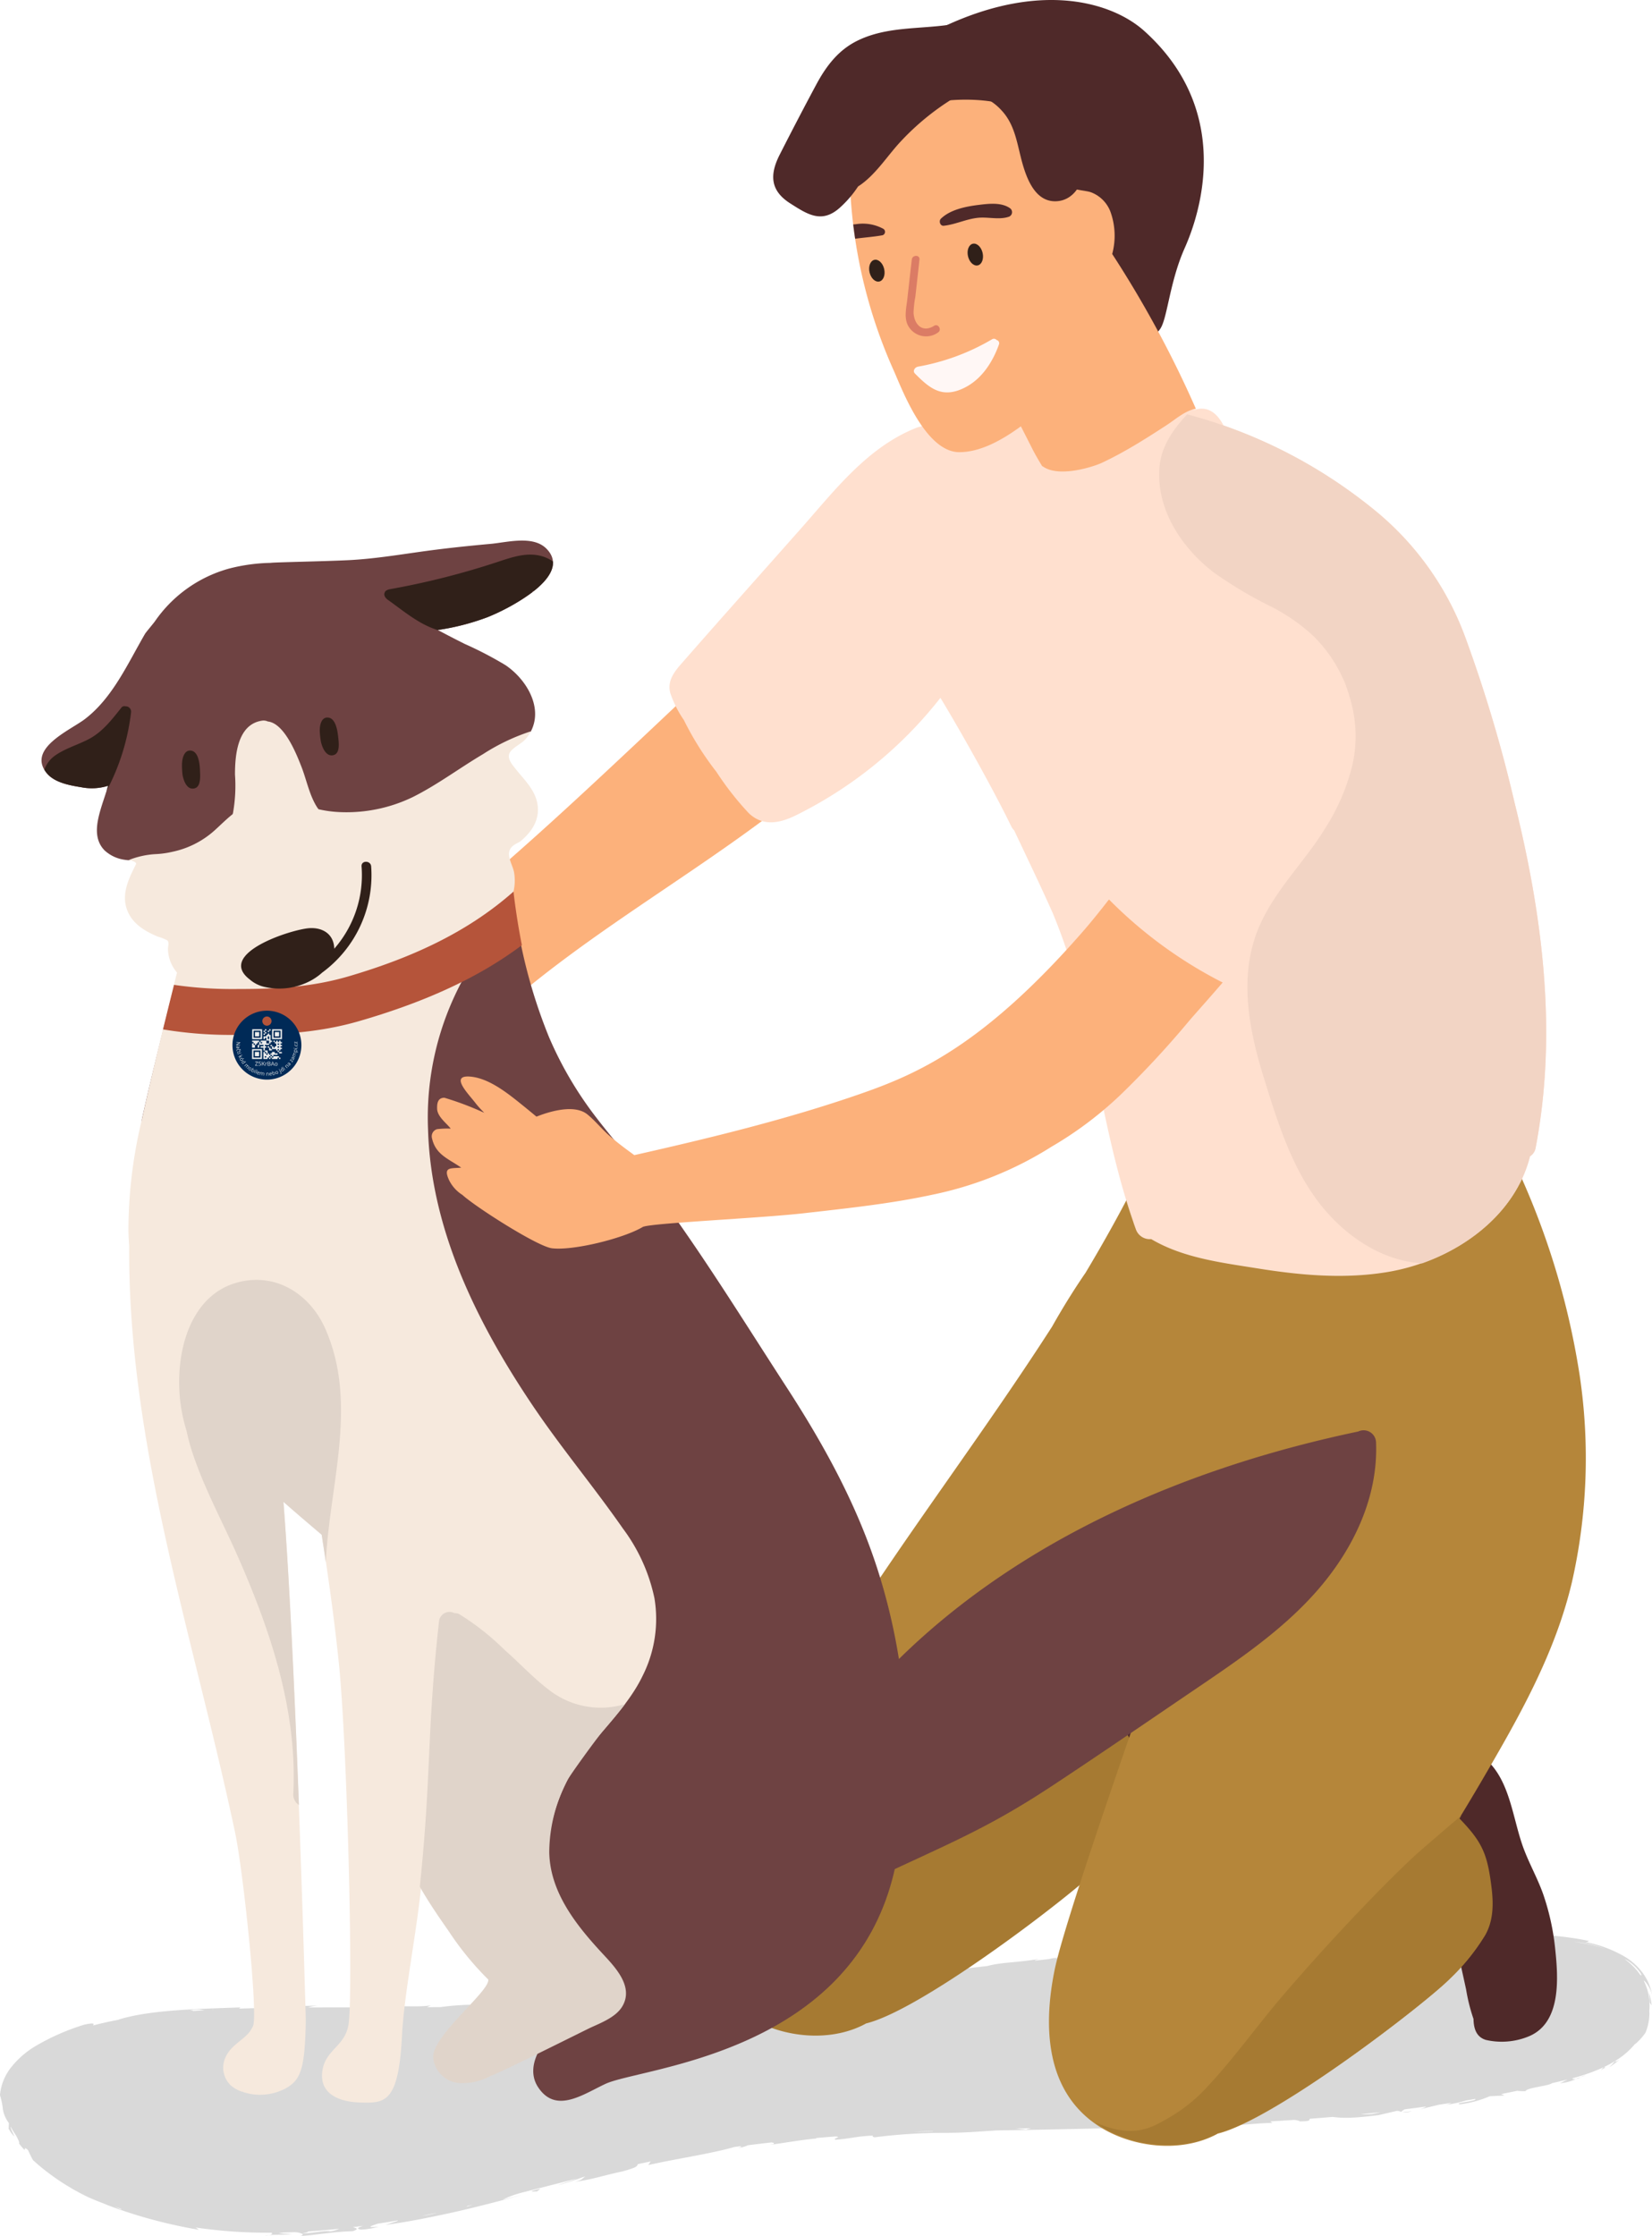 <svg xmlns="http://www.w3.org/2000/svg" width="279.723" height="378.52" viewBox="0 0 279.723 378.52"><g transform="translate(-1274.769 -911.431)"><g transform="translate(1253.712 901)"><g transform="translate(21.057 337.23)"><path d="M1104.021,476.541a8.929,8.929,0,0,0-.765-2.08.411.411,0,0,1,.191.11,5.257,5.257,0,0,1,1.222,2.256,8.744,8.744,0,0,0-1.643-3.765,10.645,10.645,0,0,0-2.8-2.551,20.76,20.76,0,0,0-6.86-2.572c.539.025.427-.127.681-.172-5.745-1.278-12.746-1.184-14.957-1.6-1.879-.183-2.243.322-4.642.345l-1.064-.4c-1.3.17-5.234-.307-3.848.313a11.274,11.274,0,0,1,2.228-.115l-.184.2,2.546.018-.718.192c-3.9-.131-7.81-.171-11.715-.147,2.221-.2,5.138.048,3.729-.533-5.159.085-11.3.168-17.629.453s-12.858.788-18.773,1.592l1.883-.429c-5.856,1.008-8.3.213-12.746,1.51-.162.016-.326.031-.488.049l.473-.481c-2.841.121-5.321,1.345-8.324,1.073l.293.187-.4.044c-.505.028-.838,0-1.47.064l.3.063q-2.661.287-5.32.582a9.9,9.9,0,0,1,1.569-.246,8.828,8.828,0,0,0-2.208.316l-2.422.272c-.074-.082.582-.221.7-.289-4,.66-6.208.519-8.778,1.2q-1.377.156-2.753.313c-.76.087-1.519.176-2.279.262,1.59-.33,3.7-.838,1.57-.879l-.621.249c-2.963.645-2.218-.08-4.573.063-2.813.422-4.35,1.365-6.874,1.475-1.093.151-.945-.072-.64-.261-2.52.235-3.437.928-5.153,1.2-.867-1.435-7.671,1.31-11.5.775-2.338.394-5.5.627-8.46,1.272,1.55-.562-2.825.3-2.219-.207-.746.979-8.665.6-9.068,1.776-4.1.159-.156.093-4.88.375,0-.125.78-.217,1.089-.276-1.885-.015-2.8.805-4.4.477l-.724.07a3.879,3.879,0,0,0-.63-.162,1.745,1.745,0,0,0-.382-.029c-.161.013-.156.066-.143.129.019.08.036.147-.129.211a6.275,6.275,0,0,0-.781-.049l-2.856.016c-.722-.112-.861-.276-2.156-.543-.351.535-2.694.293-4.619.578l.059,0-1.8.01a10.677,10.677,0,0,0,1.926-.345c-3.637-.01-8.065.109-12.033.379-2.206-.067,1.123-.284-.608-.33a44.276,44.276,0,0,0-6.922.4l-2.014.012c-.084,0-.168-.008-.254-.014l.649-.307c-1.913.411-6.948-.039-10.6.176a2.581,2.581,0,0,1,.477.185h-.334a8.509,8.509,0,0,0-2.593,0q-3.9-.005-7.791.006a11.2,11.2,0,0,1,2.2-.385c-2.388.249-6.335.014-8.41.407l.811-.392a10.8,10.8,0,0,0-3.375.486c-.958.024-1.915.049-2.874.082l.24-.207c-6.937.265-15.21.381-20.611,2.058a.1.1,0,0,0-.03.037c-1.356.254-2.7.546-4.031.888l-.276.072c.115-.224.4-.535-1.455-.144a38.351,38.351,0,0,0-8.481,3.751,15.061,15.061,0,0,0-3.948,3.492,8.867,8.867,0,0,0-1.883,4.685,12.07,12.07,0,0,1,.49,2.382,5.306,5.306,0,0,0,.96,2.275c.027.055.051.11.079.166-.07.232-.006.64-.079.841a6.3,6.3,0,0,0,.915,1.291c.1.071,0-.119-.124-.407-.233-.476-.536-1.2-.426-1.181a16.855,16.855,0,0,0,.885,1.437c.445.81.687,1.379.509,1.387.9,1.131,1.006,1.145,1,1.024s-.075-.35.375-.058c.06.067.122.133.183.2.25.557.526,1.107.818,1.653a38.033,38.033,0,0,0,5.763,4.315,37.457,37.457,0,0,0,3.388,1.861c1.188.568,2.433,1,3.661,1.517a82.441,82.441,0,0,0,15.281,4.1l-.542-.381a83.822,83.822,0,0,0,12.864.88c.117.141.141.286-.4.4.623-.067,1.266-.046,1.915-.06a19.445,19.445,0,0,0,1.947-.119l-2.288-.1a8.449,8.449,0,0,1,.878-.154c.6-.015,1.193-.034,1.79-.059a3.859,3.859,0,0,1,1.234.232c.892-.159,1.166-.272,1.079-.356q2.647-.169,5.292-.452a5.359,5.359,0,0,1-1.505.448c-.767-.234-2.927.308-4.855.365.242.125.253.275-.184.415,1.738-.124,2.968-.321,4.257-.447,1.286-.16,2.628-.3,4.6-.375,1.175-.4.479-.526,0-.677q.9-.111,1.789-.234c-.949.272-1.279.5-.4.655a13.613,13.613,0,0,0,2.962-.5c-2.58.231-.92-.225-.163-.505q1.71-.264,3.411-.562c.014.02,0,.05-.056.1l-2.013.659c3.335-.432,7.243-1.192,11.248-2.079s8.092-1.968,11.814-2.978l-3.239.8a15.724,15.724,0,0,1,3-1.131l-.029,0c3.2-.813,6.394-1.637,9.594-2.441-1.082.432-2.859.939-3.14,1.088a42.1,42.1,0,0,0,4.159-1.344c.139-.035.278-.071.418-.1-.609.365-.422.585-1.739.857,2.232-.166,5.316-1.174,7.981-1.711,2.9-.781,2.456-.978,2.658-1.241.721-.158,1.442-.308,2.163-.459l-.409.616c4.4-1.012,10.64-1.92,14.577-3.06.309-.042.62-.08.931-.122.3.037.472.1-.377.3a5.672,5.672,0,0,0,1.761-.476q1.976-.252,3.956-.474c.374.038.6.111.3.29l-.606.127c2.647-.362,6.142-.964,7.9-1.074.007-.03-.017-.058-.058-.087q1.642-.141,3.287-.268c1.266.065-.517.343.019.549,2.536-.165,3.642-.6,6.368-.693-.132.089-.079.211.28.286a93.717,93.717,0,0,1,12-.755c3.082,0,5.363-.2,8.741-.415,11.138-.136,22.734-.523,34.707-.662l1.054-.386q1.508-.054,3.018-.115c.131.024.189.068.117.149a19.942,19.942,0,0,0-2.057.073c2.576.392,6.783-.318,9.854-.323a.764.764,0,0,1-.426-.263q1.929-.109,3.859-.24a2.458,2.458,0,0,1,1.167.241c2.04-.029,1.409-.256,1.687-.447q1.917-.144,3.832-.308l-.024,0c1.933.245,3.563.221,7.773-.3l3.126-.724a2.346,2.346,0,0,1,.787.184c-.111-.087.345-.3.5-.44q1.855-.231,3.706-.487a4.316,4.316,0,0,1-1.265.516c1.119-.255,2.228-.535,3.342-.805.724-.105,1.447-.221,2.17-.334a3.136,3.136,0,0,1-1.2.387,22.962,22.962,0,0,0,3.687-.784c.506-.085,1.012-.175,1.518-.263.532.4-3.88.672-2.561.918a18.438,18.438,0,0,0,5-1.353l.1-.02,2.449-.12-.577-.243q1.356-.268,2.707-.553a9.012,9.012,0,0,0,1.406.058c.27-.619,3.963-.862,4.514-1.359.862-.192,1.729-.392,2.592-.609-.495.257-.906.475-1.264.627a7.6,7.6,0,0,0,2.686-.707l-.117,0c-.381.036-.505-.029-.427-.144a31.506,31.506,0,0,0,5.281-1.869c-.16.175-.328.336-.5.507.265-.151.529-.3.783-.466l-.255-.057a19.436,19.436,0,0,0,1.92-1.047c-.323.37-.658.732-1.015,1.086a18.745,18.745,0,0,0,1.738-1.307c-.844.534-.776.371-.6.14.146-.093.293-.182.437-.278a13.279,13.279,0,0,0,2.714-2.434c.09-.065.2-.147.34-.266a10.043,10.043,0,0,0,1.5-1.715,9.024,9.024,0,0,0,.656-2.984,5.988,5.988,0,0,0-.018-.71A9.466,9.466,0,0,0,1104.021,476.541Zm-43.47-9.965c-.315,0-.63,0-.946.006-1.18.015-2.357.041-3.535.068.365-.05.729-.1,1.094-.153C1057.622,466.633,1059.9,466.5,1060.55,466.576Zm-5.12-.228a6.6,6.6,0,0,1-1.291.352q-.984.028-1.97.061A10.961,10.961,0,0,1,1055.43,466.348Zm-69.3,6.219-.081.122-.6.068C985.693,472.694,985.923,472.63,986.132,472.566Zm-28.27,2.97c2.98-.394,4.562-.19,7.534-.708l-.095.241q-2.661.306-5.321.609c-1.066.093-2.21.205-3.354.356C957.4,475.818,956.757,475.687,957.862,475.536Zm-13.689,1.991-2.694.315.538-.166C942.684,477.613,943.526,477.551,944.173,477.527Zm-83.121,1.867c-.11.006-.219.014-.328.021.11-.015.225-.031.351-.052C861.07,479.374,861.057,479.383,861.051,479.394Zm-1.5.093c-.643.039-1.287.073-1.932.119.041-.056-.09-.1-.5-.128A6.666,6.666,0,0,1,859.554,479.486Zm-14.088,33.72c-.413-.178-.774-.349-1.115-.514.371.143.745.272,1.119.408A.233.233,0,0,1,845.467,513.206Zm53.464.552a13.7,13.7,0,0,1-2.5.515Q897.683,514.022,898.931,513.758Zm4.952-1a1.225,1.225,0,0,0,.246-.158l.229-.053c.212-.05.423-.1.635-.153C904.546,512.551,904.151,512.693,903.883,512.756Zm75.748-12.71q1.6-.069,3.2-.134l.122.046C981.8,500.035,980.718,500.045,979.631,500.046Zm19.068-.359c-.59-.064-1.2-.125-1.824-.184l2.707-.058A7.028,7.028,0,0,0,998.7,499.687Zm58.572-2.645a14.8,14.8,0,0,1-1.953.038q1.7-.17,3.406-.36C1058.212,496.851,1057.718,496.971,1057.271,497.042Zm43.191-26.01a7.579,7.579,0,0,1,2.314,2.212c.195.424.1.4-.106.217a10.648,10.648,0,0,0-2.641-2.641A2.864,2.864,0,0,1,1100.462,471.032Zm-5.57-2.563a13.124,13.124,0,0,1,1.825.613,16.734,16.734,0,0,0-2.286-.674c-.992-.218-2-.387-3.019-.538A26.272,26.272,0,0,1,1094.892,468.469Zm-9.338-1.521c3.372-.025,1.119.126,1.3.419-.329-.027-.658-.054-.988-.078C1085.548,467.188,1085.316,467.037,1085.554,466.948Zm-5.549-.438-.048.482c-.806-.035-1.609-.068-2.4-.108-.633-.031-1.266-.051-1.9-.078A10.549,10.549,0,0,1,1080.005,466.51Z" transform="translate(-824.946 -465.974)" fill="#d9d9d9"/><path d="M1066.01,475.9l.027.824c.114.163.211.334.319.509a10.166,10.166,0,0,0-.44-2.155Z" transform="translate(-786.702 -464.54)" fill="#d9d9d9"/><path d="M1055.223,487.715a1.382,1.382,0,0,0,.78-.285Z" transform="translate(-788.398 -462.579)" fill="#d9d9d9"/><path d="M1055.9,487.473l.9-.315A2.622,2.622,0,0,0,1055.9,487.473Z" transform="translate(-788.292 -462.622)" fill="#d9d9d9"/><path d="M1029.839,492.533a2.887,2.887,0,0,0,1.648-.166A7.474,7.474,0,0,1,1029.839,492.533Z" transform="translate(-792.427 -461.795)" fill="#d9d9d9"/><path d="M1029.849,492.513l-.074-.021A.264.264,0,0,0,1029.849,492.513Z" transform="translate(-792.437 -461.776)" fill="#d9d9d9"/><path d="M903.61,504.162c-.081-.109.5-.316.416-.425C902.135,504.134,902.4,504.248,903.61,504.162Z" transform="translate(-812.613 -459.991)" fill="#d9d9d9"/><path d="M864.391,510.482a6.159,6.159,0,0,0-.7.1C863.983,510.553,864.214,510.518,864.391,510.482Z" transform="translate(-818.797 -458.92)" fill="#d9d9d9"/><path d="M868.991,510.263h.045s0,0-.01-.006A.128.128,0,0,1,868.991,510.263Z" transform="translate(-817.956 -458.956)" fill="#d9d9d9"/><path d="M1033.759,466.223l-1.3.339c1.424.089,3.21-.329,2.908-.565-.965.056-2.22-.113-2.391.088C1033.134,466.138,1033.116,466.263,1033.759,466.223Z" transform="translate(-792.011 -465.983)" fill="#d9d9d9"/></g><g transform="translate(28.092 10.431)"><path d="M1003.45,457.282a41,41,0,0,0-1.977-9.066c-1-2.9-2.569-5.555-3.567-8.446-2-5.783-2.312-13.078-8.561-16.127-1.331-.65-3.176.39-2.786,1.977a1.4,1.4,0,0,0-.213.375,1.809,1.809,0,0,0-.832.491,3.624,3.624,0,0,0-.353.18,3.5,3.5,0,0,0-1.368,4.623,1.694,1.694,0,0,0,.505.671c-.735,6.644.141,13.352,1.437,19.929.811,4.112,1.743,8.2,2.634,12.3a30.265,30.265,0,0,0,1.254,5.006c.034,1.584.445,3.032,2.08,3.541a11.991,11.991,0,0,0,7.361-.634C1004.536,469.761,1003.97,462.184,1003.45,457.282Z" transform="translate(-806.828 -145.934)" fill="#4f2929"/><path d="M987.688,439.926c-2.519,2.338-4.958,4.768-7.351,7.235-5.232,5.394-23.882-2.692-28.765,3.021-4.232,4.952-4.3,10.273-8.734,15.047a43.205,43.205,0,0,1-8.329,6.285c-3.117,1.8,5.686,16.52-.988,13.659,5.517,3.942,13.9,5.128,20.136,2.118.239-.116.477-.241.715-.373,9.63-2.338,35.174-22.011,39.339-26.255a35.814,35.814,0,0,0,5.852-7.272c1.4-2.505,1.371-5.376,1.02-8.149-.7-5.555-1.539-7.526-5.411-11.536l.3-.487C991.633,436.482,988.34,439.321,987.688,439.926Z" transform="translate(-814.749 -144.384)" fill="#a67a32"/><path d="M1054.946,473.268a41.066,41.066,0,0,0-1.977-9.066c-1-2.9-2.57-5.555-3.567-8.446-2-5.783-2.312-13.078-8.561-16.127-1.333-.65-3.177.39-2.785,1.977a1.4,1.4,0,0,0-.214.375,1.814,1.814,0,0,0-.832.491,3.761,3.761,0,0,0-.353.18,3.5,3.5,0,0,0-1.368,4.623,1.716,1.716,0,0,0,.505.671c-.733,6.644.141,13.352,1.438,19.929.81,4.112,1.742,8.2,2.633,12.3a30.392,30.392,0,0,0,1.255,5.006c.034,1.584.444,3.032,2.08,3.541a11.988,11.988,0,0,0,7.36-.634C1056.031,485.747,1055.466,478.17,1054.946,473.268Z" transform="translate(-798.655 -143.397)" fill="#4f2929"/><path d="M949.491,297.451a10.934,10.934,0,0,0-.611-3.979c-.18-.561-.378-1.131-.591-1.7l.38-.284c2.453-1.841.326-5.865-2.473-4.23l-.076.045a15.452,15.452,0,0,0-.929-1.328c-1.769-2.235-3.936-2.036-6.02-.868a2.606,2.606,0,0,0-1.609-2.043,1.883,1.883,0,0,0-2.752-.25c-17.874,16.86-30.977,29.354-44.977,40.7-.547.514-1.1,1.027-1.643,1.543-1.888,1.782.127,4.436,2.175,4.109-1.841,1.911.7,5.542,2.989,3.827l3.08-2.31.035.032c-.386.415-.779.823-1.161,1.242a2.37,2.37,0,0,0,1.213,4.014c-1.3,2.183,1.716,4.805,3.88,2.913,15.95-13.939,34.826-23.962,51.157-37.418C953.539,299.838,951.582,297.255,949.491,297.451Z" transform="translate(-822.063 -168.333)" fill="#fcb17b"/><path d="M1071.7,425.493a94.9,94.9,0,0,0,1.284-35.13,130.961,130.961,0,0,0-12.293-38.5,2.107,2.107,0,0,0-3.2-.839,2.891,2.891,0,0,0-2.7-.143c-1.093-2.127-4.8-1.936-4.637.923q.073,1.25.146,2.5a2.581,2.581,0,0,0-3.045.649,2.783,2.783,0,0,0-2.734.841,2.13,2.13,0,0,0-2.949,1c-.461,1-.9,2.008-1.319,3.021q-.954.16-1.927.4a2.581,2.581,0,0,0-3.21.525l-13.407.59c-1.468.065-2.949.094-4.43.14a5.422,5.422,0,0,0-.641-.045,2.578,2.578,0,0,0-3.884-.637l-1.311,1.1c-.087.013-.175.028-.262.043a34.6,34.6,0,0,0-4.926,0c.081-.236.162-.472.239-.71.684-2.124-1.8-3.733-3.6-2.768-.093.05-.182.1-.273.154.167-2.345-3.19-3.992-4.433-1.508-2.744,5.48-5.718,10.81-8.848,16.038l-.143.206q-2.951,4.333-5.524,8.913c-11.535,17.943-24.522,34.951-36,52.983a2.136,2.136,0,0,0,.25,2.767c-.081.775-.109,1.538-.113,2.232a28.2,28.2,0,0,0,1.773,9.289,11.267,11.267,0,0,0-.1,1.491,2.334,2.334,0,0,0,1.481,2.195c.367.922.742,1.839,1.108,2.75,1.616,4.023,2.92,9.678,7.013,11.967a4.856,4.856,0,0,0,1.971.654,2.352,2.352,0,0,0,3.457.083c3.623-3.673,41.036-47.64,43.509-49.874-1.264,4.957-21.667,61.234-23.934,72.432-1.863,9.208-1.6,19.91,6.783,25.9,5.518,3.942,13.9,5.128,20.137,2.118.239-.116.477-.241.715-.373,9.629-2.338,35.173-22.011,39.339-26.255a35.842,35.842,0,0,0,5.85-7.272c1.4-2.506,1.372-5.376,1.02-8.15-.7-5.554-1.538-7.525-5.411-11.535,1.3-2.128,2.618-4.329,3.963-6.628C1062.721,448.374,1068.844,437.617,1071.7,425.493Z" transform="translate(-812.565 -157.679)" fill="#b5863a"/><path d="M1056.976,415.523a2.106,2.106,0,0,0-3.013-1.776c-28.474,5.967-56.785,17.9-77.773,38.512a103.705,103.705,0,0,0-3.349-14.325c-3.536-11.376-9.183-21.682-15.639-31.635-6.829-10.528-13.473-21.295-20.849-31.451-3.651-5.026-7.854-9.592-11.618-14.524a62.551,62.551,0,0,1-7.787-13.33,88.878,88.878,0,0,1-6.092-24.4c.288-1.1-3.09-3.218-3.3-4.414-.109-.628,3.286-13.758,1.675-15.793-.543-.687.037-2.405.44-3.309.415-.932,1.977-1.879,2.657-2.667.385-.444,1.308-.73,1.553-1.2l.039-.079c2.017-4.024-.837-8.764-4.366-11.132a62.7,62.7,0,0,0-6.922-3.6c-1.514-.761-3.023-1.536-4.516-2.339a40.263,40.263,0,0,0,8.419-2.169c3.154-1.234,14.71-6.9,9.943-11.626-2.287-2.266-6.66-1.032-9.464-.78-3.923.355-7.839.768-11.739,1.316-4.075.572-8.135,1.229-12.251,1.436-4.167.207-12.987.362-13.171.46a30.206,30.206,0,0,0-7.081.965,22.516,22.516,0,0,0-12.566,8.941c-.375.509-1.512,1.84-1.671,2.112-2.913,5-5.481,10.857-10.2,14.44-2.485,1.888-9.748,4.93-6.5,9.067,1.32,1.681,3.916,2.139,5.906,2.459a9.162,9.162,0,0,0,4.541-.247c-.393,1.378-.9,2.738-1.285,4.068-.663,2.3-1.181,4.976.7,6.875a6.23,6.23,0,0,0,3.364,1.579c.182.032.468.059.672.078.014,0,.563-.031.577-.03.423.038,1.032-.226,1.389-.067.466.207-1.09,4.927-.035,7.62.906,2.314,6.844,5.343,7.584,6.382.112.159-1.314,4.978-1.195,5.124-2.068,8.222-4.2,16.514-6.031,24.78-1.371,6.208,39.248,76.8,40.05,68.635,1.491,2.626,27.4,88.012,28.218,87.5-1.711,2.188-2.871,5.195-1.211,7.739,3,4.6,7.586,1.255,11.418-.535,6.062-2.833,41.949-4.943,48.99-36.363,10.844-5.033,16.847-7.618,26.825-14.208,8.109-5.353,16.118-10.857,24.159-16.31,7.206-4.885,14.552-9.857,20.36-16.421C1053,433.9,1057.38,425,1056.976,415.523Z" transform="translate(-831.017 -171.412)" fill="#6e4242"/><g transform="translate(14.127 121.974)"><path d="M932.857,437.775a29.9,29.9,0,0,0-5.323-11.761c-4.948-7.111-10.528-13.75-15.366-20.951-9.4-13.983-17.154-29.721-17.642-46.593a48.861,48.861,0,0,1,5.981-25.558,74.183,74.183,0,0,1,5.459-8.371q1.585-1.481,3.148-2.985c.074-.071.147-.144.22-.214q-.212-1.479-.392-2.964a8.17,8.17,0,0,0,.146-3.476c-.109-.628-.511-1.448-.72-2.212-.674-2.266,1.309-2.6,1.857-3.071,1.7-1.452,3-3.212,2.9-5.566-.124-2.8-2.175-4.63-3.786-6.666-.543-.686-1.438-1.709-1.036-2.614.416-.93,2.045-1.615,2.726-2.4a7.133,7.133,0,0,0,.915-1.337,34.777,34.777,0,0,0-8.1,3.861c-4,2.368-7.732,5.19-11.9,7.272a25.793,25.793,0,0,1-12.8,2.524,19.908,19.908,0,0,1-3.158-.46,4.807,4.807,0,0,1-.339-.483c-1.239-2.032-1.7-4.521-2.562-6.725-.853-2.182-2.9-7.352-5.692-7.651a1.707,1.707,0,0,0-.987-.137c-4.148.623-4.572,5.834-4.569,9.126a26.38,26.38,0,0,1-.337,6.5c-.017.071-.039.136-.059.2-1.414,1.127-2.7,2.511-3.747,3.334a15.379,15.379,0,0,1-6.42,3.03,15.78,15.78,0,0,1-2.991.407,14.563,14.563,0,0,0-4.485,1.017c.4.037,1.491.276,1.262.725-1.247,2.443-2.516,5.088-1.46,7.781.907,2.314,3.03,3.55,5.215,4.458a7.406,7.406,0,0,1,1.584.63c.338.4.075.993.089,1.486a6.286,6.286,0,0,0,1.187,3.507c.112.16.229.311.348.457-.155.62-.388,1.469-.517,2.06-.006.029.1.166.094.195-.528,2.455-.894,4.375-1.524,6.957-.006.023-.429.364-.435.387-1.214,4.981-2.429,10.129-3.533,15.128a80,80,0,0,0-2.316,19q.031,1.272.132,2.526c-.248,33.768,11.018,66.6,17.939,99.366,1.377,6.519,3.914,30.751,3.03,32.693-.657,1.444-1.411,1.81-3.03,3.211-3.065,2.652-2.116,5.659-.626,6.945a5.661,5.661,0,0,0,1.8.972c.071.006.14.015.211.021l.006.053a9.234,9.234,0,0,0,7.146-.629c2.582-1.432,3.279-3.261,3.428-11.521,0-.015-1.557-59.138-3.812-88.094,2.134,1.878,4.3,3.718,6.466,5.56,1.141,7.293,2.169,14.6,2.93,21.946,1.433,13.816,2.464,55.644,1.662,61.2-.557,3.861-4.055,4.309-4.469,8.159-.382,3.562,2.641,5.011,6.382,5.13,4.279.135,6.551.1,7.13-11.339.359-7.1,2.449-17.171,3.251-25.339,1.491,2.626,3.212,5.134,4.894,7.53a50.593,50.593,0,0,0,6.69,8.182c.363,1.921-9.591,9.573-9.315,13.256a4.8,4.8,0,0,0,4.6,4.291c4.363.275,8.236-3.225,11.673-5.434.816-.523,1.636-1.036,2.458-1.549,3.843-8.627,1.985-14.939.763-24.181-.914-6.907-.464-13.378,3.122-20.243a29.829,29.829,0,0,1,1.529-2.6c.216-.326.438-.648.664-.966.076-.107.458-.621.512-.7,1.047-1.346,2.183-2.627,3.287-3.926,2.429-2.856,4.982-5.806,6.615-9.211A21.4,21.4,0,0,0,932.857,437.775Z" transform="translate(-843.21 -289.213)" fill="#f6e9dd"/></g><path d="M854.584,296.872c-.036-.936-.222-2.977-1.4-3.239-1.247-.277-1.614,1.261-1.641,2.232a13.341,13.341,0,0,0,.088,1.811c.135.828.666,2.673,2.04,2.326C854.812,299.714,854.618,297.778,854.584,296.872Z" transform="translate(-827.762 -166.542)" fill="#302019"/><path d="M874.778,291.932c-.1-.932-.416-2.956-1.611-3.14-1.262-.195-1.527,1.364-1.491,2.335a13.42,13.42,0,0,0,.206,1.8c.19.818.839,2.623,2.189,2.188C875.193,294.754,874.872,292.834,874.778,291.932Z" transform="translate(-824.565 -167.308)" fill="#302019"/><path d="M908.138,314.453c.021-.082-.044-.165-.024-.248-7.973,7.054-17.559,11.294-27.865,14.329-6.2,1.825-12.207,2.17-18.635,2.161a69.258,69.258,0,0,1-10.986-.7c-.626,2.5-1.254,5.035-1.864,7.539a69.757,69.757,0,0,0,12.135.93c7.189.032,14.114-.316,21.06-2.327,9.755-2.824,19.45-6.755,27.574-12.862C908.949,320.357,908.493,317.411,908.138,314.453Z" transform="translate(-828.201 -163.272)" fill="#b5543a"/><path d="M1065.861,310.531a237.2,237.2,0,0,0-8.245-27.711,49.982,49.982,0,0,0-15.156-21.525,86.787,86.787,0,0,0-25.867-14.549c-.937-1.8-2.421-3.307-4.688-2.707-.572.151-11.134-1.352-15.97-1.745a68.866,68.866,0,0,0-24.661,2.388,37,37,0,0,0-5.965,2.269,1.967,1.967,0,0,0-.556.127c-8.368,3.244-13.923,10.574-19.692,17.092-6.71,7.581-13.462,15.127-20.13,22.746-1.3,1.481-2.584,3.035-2.012,5.138a18.178,18.178,0,0,0,2.3,4.569,50.579,50.579,0,0,0,5.5,8.754,50.877,50.877,0,0,0,5.446,6.964c2.375,2.308,5.177,1.777,7.917.455a71.077,71.077,0,0,0,24.573-19.937c3.5,5.76,9.036,15.658,11.984,21.732a2.453,2.453,0,0,0,.5.7c2.193,4.659,4.438,9.3,6.531,14a93.329,93.329,0,0,1,5.372,17.694c2.593,11.609,4.386,23.428,8.306,34.693.019.072.039.145.066.219q.163.459.329.917a2.492,2.492,0,0,0,2.6,1.67c5.4,3.195,11.9,3.984,18.042,4.966,7.272,1.162,14.62,1.825,21.931.616,10.754-1.779,21.494-8.932,24.175-19.637a2.1,2.1,0,0,0,.958-1.476C1073.165,349.461,1070.6,329.616,1065.861,310.531Z" transform="translate(-816.454 -174.723)" fill="#ffe0cf"/><path d="M1054.5,310.185a237.264,237.264,0,0,0-8.245-27.711A49.985,49.985,0,0,0,1031.1,260.95a83.351,83.351,0,0,0-32.027-16.466c-2.321,2.488-4.34,5.331-4.667,8.767-.685,7.225,3.75,13.885,9.27,18.065a71.124,71.124,0,0,0,9.216,5.517,30.987,30.987,0,0,1,7.6,5.218,24.022,24.022,0,0,1,4.922,7.059c.018.037.193.418.249.527q.129.323.25.649.428,1.151.76,2.334a22.442,22.442,0,0,1,.787,3.9,21.818,21.818,0,0,1-.863,8.994,35.274,35.274,0,0,1-4.1,8.964c-3.9,6.4-9.686,11.507-12.038,18.9-2.445,7.685-.7,16.044,1.631,23.524,2.247,7.221,4.592,14.836,9.223,20.925,4.175,5.489,10.5,9.936,17.535,10.381,8.543-3.016,16.092-9.384,18.279-18.114a2.1,2.1,0,0,0,.958-1.476C1061.807,349.117,1059.24,329.271,1054.5,310.185Z" transform="translate(-805.096 -174.338)" fill="#f2d4c4"/><path d="M922.785,484.95c-4.5-4.856-8.854-10.372-8.992-17.1a26.5,26.5,0,0,1,3.093-12.25c.466-.893,4.842-6.935,5.946-8.234,1.258-1.48,2.611-3.038,3.79-4.619a14.235,14.235,0,0,1-12.832-2.372c-2.716-2.04-5.006-4.575-7.55-6.787a43.1,43.1,0,0,0-7.522-5.963,1.473,1.473,0,0,0-.97-.27,1.787,1.787,0,0,0-2.616,1.339c-2.134,19.3-1.243,25.646-3.258,44.963,1.491,2.625,3.212,5.134,4.894,7.53a50.575,50.575,0,0,0,6.692,8.181c.362,1.922-9.592,9.573-9.316,13.257a4.8,4.8,0,0,0,4.6,4.291,10.076,10.076,0,0,0,5.116-1.219c1.473-.458,16.114-7.8,16.924-8.175,1.813-.832,4.272-1.78,5.353-3.562C928.189,490.584,924.915,487.247,922.785,484.95ZM860.663,371.468c-5.817,1.739-8.622,7.527-9.329,13.382a27.668,27.668,0,0,0,1.043,11.627,34.658,34.658,0,0,0,1,3.714c2.037,6.165,5.243,11.981,7.84,17.922,5.5,12.578,9.916,25.843,9.241,39.74a2.1,2.1,0,0,0,.95,1.977c-.662-17.609-1.564-37.753-2.619-51.3,2.134,1.878,4.3,3.718,6.466,5.559q.362,2.31.7,4.622c.647-13.215,5.485-26.707-.031-39.392C873.285,373.249,867.312,369.48,860.663,371.468Z" transform="translate(-827.826 -154.269)" fill="#e0d4ca"/><path d="M882.2,310.63c-.08-1.036-1.706-1.045-1.626,0a18.918,18.918,0,0,1-4.627,13.942c0-.037,0-.073,0-.111-.114-2.418-2.013-3.529-4.254-3.368-3.038.218-15.578,4.247-10.183,8.579.017.014.035.022.052.034a5.781,5.781,0,0,0,2.77,1.367,11.223,11.223,0,0,0,7.571-1.065,10.073,10.073,0,0,0,2.053-1.44c.014-.01.029-.016.043-.027A20.457,20.457,0,0,0,882.2,310.63Z" transform="translate(-826.388 -163.964)" fill="#302019"/><path d="M994.11,223.948a2.318,2.318,0,0,0-2.147-1.546c.263-1.025.592-2.037.934-3.033.914-2.659-3.3-3.8-4.2-1.159-1.906,5.548-3.5,16.5,4.826,17.556,1.2.153,2.14-1.123,2.181-2.181A23.962,23.962,0,0,0,994.11,223.948Z" transform="translate(-806.235 -178.746)" fill="#52372b"/><path d="M1039.183,455.912c-2.518,2.338-4.958,4.768-7.35,7.235q-7.849,8.092-15.193,16.66c-4.232,4.951-8.033,10.308-12.469,15.081a27.166,27.166,0,0,1-6.387,5.27c-3.116,1.8-6.095,3.862-12.769,1,5.518,3.942,13.9,5.128,20.136,2.118.24-.116.479-.241.716-.373,9.629-2.338,35.172-22.011,39.339-26.255a35.781,35.781,0,0,0,5.85-7.272c1.4-2.505,1.372-5.376,1.02-8.149-.7-5.555-1.538-7.526-5.411-11.536.1-.16.2-.324.3-.487C1043.129,452.468,1039.835,455.307,1039.183,455.912Z" transform="translate(-806.576 -141.847)" fill="#a67a32"/><path d="M1002.707,315.356c-1.562,2.017-3.138,3.969-4.64,5.682-16.741,19.1-27.907,23.908-37.461,27.23-12.324,4.285-25.452,7.479-38.268,10.367-1.484-1.079-2.963-2.167-4.336-3.387-1.255-1.116-2.312-2.454-3.616-3.51-2.123-1.717-6.162-.593-8.616.384-.708-.583-1.414-1.17-2.128-1.746-2.462-1.984-5.744-4.729-9.035-5.029-3.619-.329-.375,2.9.789,4.412a15.435,15.435,0,0,0,1.528,1.693c-.079-.029-.159-.061-.239-.09a51.489,51.489,0,0,0-6.506-2.44c-1.219,0-1.247,1.138-1.231,1.853.031,1.373,1.658,2.5,2.3,3.379a13.984,13.984,0,0,0-2.317.088,1.26,1.26,0,0,0-.857,1.51c.609,2.817,2.795,3.491,4.952,5-1.727.176-3.169-.221-2.013,2.2a6.178,6.178,0,0,0,2.217,2.421c2.188,2.01,12.7,8.734,15.164,9.032,3.653.441,12.212-1.707,15.357-3.6,1.087-.655,19.85-1.483,27.213-2.323,7.306-.834,14.731-1.6,21.918-3.16A60.35,60.35,0,0,0,993,357.2a62.28,62.28,0,0,0,12.319-9.409,159.079,159.079,0,0,0,11.073-12.017c1.847-2.117,3.737-4.212,5.563-6.358A74.645,74.645,0,0,1,1002.707,315.356Z" transform="translate(-821.968 -163.09)" fill="#fcb17b"/><path d="M889.024,277.341c.414.17.835.315,1.261.447l-.112-.059a40.265,40.265,0,0,0,8.419-2.169,34.947,34.947,0,0,0,7.639-4.268.638.638,0,0,0-.075-.093c.094-.021.184-.043.276-.065,1.918-1.521,3.359-3.264,3.232-4.993a6.1,6.1,0,0,0-1.593-.811c-2.553-.864-5.148.013-7.588.82a132.148,132.148,0,0,1-18.464,4.685c-.392.07-.84.312-.856.609-.191.35.095.864.511,1.158C884.021,274.266,886.343,276.236,889.024,277.341Z" transform="translate(-823.069 -171.086)" fill="#302019"/><path d="M831.773,298.377c1.32,1.681,3.916,2.139,5.906,2.459a9.162,9.162,0,0,0,4.541-.247c-.083.292-.174.582-.265.872a37.616,37.616,0,0,0,4.152-13.3.906.906,0,0,0-.953-1.018.64.64,0,0,0-.706.251c-1.627,2.044-3.208,4.117-5.568,5.336-1.854.958-4.016,1.569-5.711,2.8a4.882,4.882,0,0,0-1.739,2.346A4.628,4.628,0,0,0,831.773,298.377Z" transform="translate(-830.952 -167.572)" fill="#302019"/><path d="M998.985,189.181c-5.582-5.021-18.882-9.158-37.546,1.1-9,4.945-12.786,10.445-12.312,20.8.2,4.292,6.891,4.317,6.7,0-.016-.388-.019-.773-.019-1.158a2.775,2.775,0,0,0,2.556-1.359,2.141,2.141,0,0,1,.228.042,5.512,5.512,0,0,0,1.616.014,11.7,11.7,0,0,0,3.56-1.051,8.4,8.4,0,0,1,6.5.124l.032.014a3.856,3.856,0,0,0,4.146,2.125c2.652,1.635,5.181,3.646,7.528,5.439a32.28,32.28,0,0,1,8.65,9.172c2.469,4.283,3.619,9.421,5.075,14.113.825,2.657,4.733,3.446,6.155.8,1.079-2.006,1.528-7.741,3.854-13.112C1006.587,224.214,1015.953,204.445,998.985,189.181Z" transform="translate(-812.278 -183.946)" fill="#4f2929"/><path d="M981.795,260.577c2.721,1.994,8.641.043,9.935-.557,1.862-.863,3.667-1.849,5.434-2.891,1.886-1.112,3.729-2.3,5.563-3.489,1.427-.929,2.951-2.288,4.622-2.731.131-.035.256-.052.384-.074a183.223,183.223,0,0,0-14.167-26.2,11.967,11.967,0,0,0-.263-7.054,5.648,5.648,0,0,0-3.277-3.374c-.629-.25-2.008-.338-3.065-.642-.824-1.929-1.532-3.908-2.32-5.855-1.128-2.782-2.377-5.473-5.181-6.921-5.329-2.753-12.453-2.71-18.171-1.469a27.056,27.056,0,0,0-9.577,3.909,5.564,5.564,0,0,0-1.437,1.406,2.94,2.94,0,0,0-1.144,2.348,85.321,85.321,0,0,0,7.478,37.465c1.28,2.86,5.292,13.735,11.07,13.732,3.492,0,7.128-1.961,10.424-4.376q1,1.961,1.994,3.922c.4.788.964,1.769,1.617,2.837A.239.239,0,0,1,981.795,260.577Z" transform="translate(-812.277 -181.635)" fill="#fcb17b"/><path d="M962.1,233.172c-1.92,1.213-3.354-.155-3.471-2.2a16.82,16.82,0,0,1,.3-2.7c.236-2.108.477-4.215.7-6.324.09-.832-1.2-.819-1.3,0-.262,2.248-.51,4.5-.762,6.746-.153,1.364-.548,2.925.033,4.241a3.461,3.461,0,0,0,5.162,1.371C963.479,233.859,962.817,232.719,962.1,233.172Z" transform="translate(-810.976 -178.013)" fill="#db7c65"/><path d="M968.884,221.106c.233,1.013-.132,1.961-.815,2.118s-1.426-.536-1.659-1.548.132-1.961.815-2.118S968.651,220.095,968.884,221.106Z" transform="translate(-809.54 -178.297)" fill="#302019"/><path d="M954.5,223.46c.233,1.012-.132,1.961-.816,2.117s-1.425-.535-1.658-1.548.132-1.961.815-2.117S954.265,222.447,954.5,223.46Z" transform="translate(-811.824 -177.924)" fill="#302019"/><path d="M974.175,214.474c-1.482-1.052-3.693-.768-5.425-.552-2.107.264-4.715.795-6.279,2.317-.4.387-.145,1.264.481,1.2,1.948-.206,3.754-1.122,5.737-1.341,1.688-.188,3.59.36,5.182-.154A.824.824,0,0,0,974.175,214.474Z" transform="translate(-810.185 -179.221)" fill="#4f2929"/><path d="M954.74,217.5a7.278,7.278,0,0,0-4.669-.788l-.444.041q.148,1.211.328,2.417c1.545-.213,3.082-.313,4.62-.587A.6.6,0,0,0,954.74,217.5Z" transform="translate(-812.193 -178.756)" fill="#4f2929"/><path d="M989.128,202.791c-.965-2.183-3.039-6.433-5.941-6.181-1.819.158-2.571,1.723-2.819,3.507a14.6,14.6,0,0,0-3.988-3.484c.886-.268,1.788-.5,2.707-.689a2.243,2.243,0,0,0,.446-4.072,2.394,2.394,0,0,0-.841-3.831,9.894,9.894,0,0,0-2.332-.554,2.368,2.368,0,0,0-3.093-1.181c-6.674,2.952-14.433.91-21.089,4.195-3.251,1.6-5.3,4.332-6.976,7.462q-3.137,5.857-6.15,11.79c-1.754,3.433-1.628,6.117,1.759,8.279,2.932,1.87,5.288,3.423,8.291.835a18.325,18.325,0,0,0,3.2-3.693c3-1.921,4.992-5.3,7.418-7.827a43,43,0,0,1,10.367-8.066,9.12,9.12,0,0,1,6.528,3.03c2.391,2.563,2.643,5.975,3.589,9.19.769,2.619,2.191,6.172,5.452,6.176,3.092,0,4.734-2.929,5.025-5.641A18.321,18.321,0,0,0,989.128,202.791Zm-4.4,1.191c-.049-.232-.088-.465-.123-.7q.188.339.356.688A2.23,2.23,0,0,0,984.728,203.982Z" transform="translate(-814.048 -183.604)" fill="#4f2929"/><path d="M972.5,233.649a.6.6,0,0,0-.779-.117,37.652,37.652,0,0,1-12.492,4.62c-.648.117-.946.782-.571,1.159,2.27,2.287,4.248,4.025,7.513,2.808,3.431-1.28,5.538-4.394,6.726-7.709A.559.559,0,0,0,972.5,233.649Z" transform="translate(-810.786 -176.091)" fill="#fff7f5"/></g></g><g transform="translate(395.978 287.991)"><path d="M923.988,794.535a5.834,5.834,0,1,0,5.834,5.833A5.834,5.834,0,0,0,923.988,794.535Zm0,2.54a.777.777,0,1,1,.777-.777A.777.777,0,0,1,923.988,797.075Z" fill="#002a57"/><path d="M964.289,838.712h.24v.24h-.24Zm-.481,0h.24v.24h-.24Zm-.24,0h.24v.24h-.24Zm-.24,0h.24v.24h-.24Zm-.241,0h.241v.24h-.241Zm-.481,0h.24v.24h-.24Zm-.481,0h.24v.24h-.24Zm-.24,0h.24v.24h-.24Zm-.24,0h.24v.24h-.24Zm-.481,0h.24v.24h-.24Zm-.24,0h.24v.24h-.24Zm-.24,0h.24v.24h-.24Zm-.24,0h.24v.24h-.24Zm-.24,0h.24v.24h-.24Zm-.24,0h.24v.24h-.24Zm-.24,0h.24v.24h-.24Zm4.328-.24h.241v.24h-.241Zm-.24,0h.24v.24h-.24Zm-.24,0h.24v.24h-.24Zm-.24,0h.24v.24h-.24Zm-.481,0h.24v.24h-.24Zm-.481,0h.24v.24h-.24Zm-.24,0h.24v.24h-.24Zm-.481,0h.24v.24h-.24Zm-.481,0h.24v.24h-.24Zm-1.443,0h.24v.24h-.24Zm3.366-.24h.241v.24h-.241Zm-.481,0h.24v.24h-.24Zm-.24,0h.24v.24h-.24Zm-.24,0h.24v.24h-.24Zm-.24,0h.24v.24h-.24Zm-.24,0h.24v.24h-.24Zm-.481,0h.24v.24h-.24Zm-.481,0h.24v.24h-.24Zm-.24,0h.24v.24h-.24Zm-.24,0h.24v.24h-.24Zm-.481,0h.24v.24h-.24Zm4.088-.241h.24v.241h-.24Zm-.24,0h.24v.241h-.24Zm-.24,0h.24v.241h-.24Zm-.241,0h.241v.241h-.241Zm-.24,0h.24v.241h-.24Zm-.481,0h.24v.241h-.24Zm-.481,0h.24v.241h-.24Zm-.24,0h.24v.241h-.24Zm-.481,0h.24v.241h-.24Zm-.481,0h.24v.241h-.24Zm-.24,0h.24v.241h-.24Zm-.24,0h.24v.241h-.24Zm-.481,0h.24v.241h-.24Zm4.809-.24h.24v.24h-.24Zm-.24,0h.24v.24h-.24Zm-.962,0h.24v.24h-.24Zm-.241,0h.241v.24h-.241Zm-.962,0h.24v.24h-.24Zm-.481,0h.24v.24h-.24Zm-.481,0h.24v.24h-.24Zm-.481,0h.24v.24h-.24Zm-.24,0h.24v.24h-.24Zm-.24,0h.24v.24h-.24Zm-.481,0h.24v.24h-.24Zm4.328-.241h.241v.241h-.241Zm-1.924,0h.24v.241h-.24Zm-.24,0h.24v.241h-.24Zm-.721,0h.24v.241h-.24Zm-1.443,0h.24v.241h-.24Zm4.569-.24h.24v.24h-.24Zm-.481,0h.24v.24h-.24Zm-.962,0h.24v.24h-.24Zm-.24,0h.24v.24h-.24Zm-.962,0h.24v.24h-.24Zm-.481,0h.24v.24h-.24Zm-.24,0h.24v.24h-.24Zm-.24,0h.24v.24h-.24Zm-.24,0h.24v.24h-.24Zm-.24,0h.24v.24h-.24Zm-.24,0h.24v.24h-.24Zm-.24,0h.24v.24h-.24Zm4.809-.24h.24v.24h-.24Zm-.24,0h.24v.24h-.24Zm-.241,0h.241v.24h-.241Zm-.24,0h.24v.24h-.24Zm-.24,0h.24v.24h-.24Zm-.24,0h.24v.24h-.24Zm-.241,0h.241v.24h-.241Zm-.481,0h.24v.24h-.24Zm-.962,0h.24v.24h-.24Zm2.645-.24h.24v.24h-.24Zm-.481,0h.24v.24h-.24Zm-.24,0h.24v.24h-.24Zm-.481,0h.241v.24h-.241Zm-.721,0h.24v.24h-.24Zm-.481,0h.24v.24h-.24Zm-.24,0h.24v.24h-.24Zm-.24,0h.24v.24h-.24Zm-.24,0h.24v.24h-.24Zm-.481,0h.24v.24h-.24Zm-.721,0h.24v.24h-.24Zm-.24,0h.24v.24h-.24Zm4.809-.24h.24v.24h-.24Zm-.24,0h.24v.24h-.24Zm-.241,0h.241v.24h-.241Zm-.24,0h.24v.24h-.24Zm-.962,0h.24v.24h-.24Zm-1.2,0h.24v.24h-.24Zm-.962,0h.24v.24h-.24Zm-.721,0h.24v.24h-.24Zm-.24,0h.24v.24h-.24Zm4.569-.24h.24v.24h-.24Zm-.481,0h.24v.24h-.24Zm-1.443,0h.24v.24h-.24Zm-.24,0h.24v.24h-.24Zm-.24,0h.24v.24h-.24Zm-.24,0h.24v.24h-.24Zm-.24,0h.24v.24h-.24Zm-.24,0h.24v.24h-.24Zm-.24,0h.24v.24h-.24Zm-.721,0h.24v.24h-.24Zm-.481,0h.24v.24h-.24Zm4.809-.24h.24v.24h-.24Zm-.24,0h.24v.24h-.24Zm-.241,0h.241v.24h-.241Zm-.24,0h.24v.24h-.24Zm-.24,0h.24v.24h-.24Zm-.962,0h.24v.24h-.24Zm-.721,0h.24v.24h-.24Zm-.24,0h.24v.24h-.24Zm-.24,0h.24v.24h-.24Zm-.481,0h.24v.24h-.24Zm-.481,0h.24v.24h-.24Zm-.24,0h.24v.24h-.24Zm-.24,0h.24v.24h-.24Zm4.328-.24h.24v.24h-.24Zm-.481,0h.24v.24h-.24Zm-.481,0h.24v.24h-.24Zm-.481,0h.24v.24h-.24Zm-.24,0h.24v.24h-.24Zm-.721,0h.24v.24h-.24Zm-.24,0h.24v.24h-.24Zm-.24,0h.24v.24h-.24Zm-.24,0h.24v.24h-.24Zm-.481,0h.24v.24h-.24Zm-.24,0h.24v.24h-.24Zm-.24,0h.24v.24h-.24Zm-.24,0h.24v.24h-.24Zm-.24,0h.24v.24h-.24Zm2.886-.24h.24v.24h-.24Zm-.24,0h.24v.24h-.24Zm-.24,0h.24v.24h-.24Zm2.4-.24h.24v.241h-.24Zm-.24,0h.24v.241h-.24Zm-.241,0h.241v.241h-.241Zm-.24,0h.24v.241h-.24Zm-.24,0h.24v.241h-.24Zm-.24,0h.24v.241h-.24Zm-.241,0h.241v.241h-.241Zm-.481,0h.24v.241h-.24Zm-.481,0h.24v.241h-.24Zm-.481,0h.24v.241h-.24Zm-.481,0h.24v.241h-.24Zm-.24,0h.24v.241h-.24Zm-.24,0h.24v.241h-.24Zm-.24,0h.24v.241h-.24Zm-.24,0h.24v.241h-.24Zm-.24,0h.24v.241h-.24Zm-.24,0h.24v.241h-.24Zm4.809-.24h.24v.24h-.24Zm-1.443,0h.241v.24h-.241Zm-.481,0h.24v.24h-.24Zm-.481,0h.24v.24h-.24Zm-.24,0h.24v.24h-.24Zm-.24,0h.24v.24h-.24Zm-.481,0h.24v.24h-.24Zm-1.443,0h.24v.24h-.24Zm4.809-.24h.24v.24h-.24Zm-.481,0h.241v.24h-.241Zm-.24,0h.24v.24h-.24Zm-.24,0h.24v.24h-.24Zm-.481,0h.241v.24h-.241Zm-.481,0h.24v.24h-.24Zm-.24,0h.24v.24h-.24Zm-.24,0h.24v.24h-.24Zm-.962,0h.24v.24h-.24Zm-.481,0h.24v.24h-.24Zm-.24,0h.24v.24h-.24Zm-.24,0h.24v.24h-.24Zm-.481,0h.24v.24h-.24Zm4.809-.24h.24v.24h-.24Zm-.481,0h.241v.24h-.241Zm-.24,0h.24v.24h-.24Zm-.24,0h.24v.24h-.24Zm-.481,0h.241v.24h-.241Zm-.721,0h.24v.24h-.24Zm-.721,0h.24v.24h-.24Zm-.481,0h.24v.24h-.24Zm-.481,0h.24v.24h-.24Zm-.24,0h.24v.24h-.24Zm-.24,0h.24v.24h-.24Zm-.481,0h.24v.24h-.24Zm4.809-.24h.24v.24h-.24Zm-.481,0h.241v.24h-.241Zm-.24,0h.24v.24h-.24Zm-.24,0h.24v.24h-.24Zm-.481,0h.241v.24h-.241Zm-1.2,0h.24v.24h-.24Zm-.721,0h.24v.24h-.24Zm-.481,0h.24v.24h-.24Zm-.24,0h.24v.24h-.24Zm-.24,0h.24v.24h-.24Zm-.481,0h.24v.24h-.24Zm4.809-.241h.24v.241h-.24Zm-1.443,0h.241v.241h-.241Zm-.721,0h.24v.241h-.24Zm-.721,0h.24v.241h-.24Zm-.481,0h.24v.241h-.24Zm-1.443,0h.24v.241h-.24Zm4.809-.24h.24v.24h-.24Zm-.24,0h.24v.24h-.24Zm-.241,0h.241v.24h-.241Zm-.24,0h.24v.24h-.24Zm-.24,0h.24v.24h-.24Zm-.24,0h.24v.24h-.24Zm-.241,0h.241v.24h-.241Zm-.481,0h.24v.24h-.24Zm-.721,0h.24v.24h-.24Zm-.721,0h.24v.24h-.24Zm-.24,0h.24v.24h-.24Zm-.24,0h.24v.24h-.24Zm-.24,0h.24v.24h-.24Zm-.24,0h.24v.24h-.24Zm-.24,0h.24v.24h-.24Zm-.24,0h.24v.24h-.24Z" transform="translate(-38.257 -36.234)" fill="#ececec"/><path d="M936.56,860.048l.025.262-.387-.221-.056.005.031.322.056-.005-.023-.243.394.224.049,0-.033-.344Zm.077.442h-.064a.321.321,0,0,1,.025.122.123.123,0,0,1-.048.1.222.222,0,0,1-.135.035q-.185,0-.184-.147a.232.232,0,0,1,.007-.05.323.323,0,0,1,.016-.052l-.061-.023a.222.222,0,0,0-.018.054.329.329,0,0,0-.008.069.208.208,0,0,0,.064.165.27.27,0,0,0,.185.059.262.262,0,0,0,.181-.055.2.2,0,0,0,.065-.16.261.261,0,0,0-.024-.121m0,.559a.052.052,0,0,0,.016-.036.051.051,0,0,0-.013-.04.061.061,0,0,0-.043-.017.062.062,0,0,0-.045.012.052.052,0,0,0-.017.039.047.047,0,0,0,.013.039.064.064,0,0,0,.043.016.059.059,0,0,0,.046-.012m-.588.176a.044.044,0,0,0,.006-.06.058.058,0,0,0-.072-.008.043.043,0,0,0-.015.029.042.042,0,0,0,.008.031.048.048,0,0,0,.035.016.049.049,0,0,0,.037-.008m.1-.056-.008.072.474.051.008-.072Zm.058.311a.227.227,0,0,1,.141-.01.238.238,0,0,1,.129.06.112.112,0,0,1,.031.1.128.128,0,0,1-.062.1.238.238,0,0,1-.147.007l-.016,0a.208.208,0,0,1-.12-.056.128.128,0,0,1-.021-.111.114.114,0,0,1,.065-.088m.325,0a.345.345,0,0,0-.358-.067.176.176,0,0,0-.091.132.2.2,0,0,0,0,.086.167.167,0,0,0,.044.074v0l-.066,0-.011.058.679.126.013-.071-.193-.036a.645.645,0,0,0-.079-.009v-.005a.16.16,0,0,0,.064-.054.206.206,0,0,0,.032-.08.177.177,0,0,0-.037-.155m-.056.562-.294-.1a.185.185,0,0,0-.139-.005.162.162,0,0,0-.079.1.192.192,0,0,0-.009.094.153.153,0,0,0,.036.078v0a.142.142,0,0,0-.124.112.178.178,0,0,0-.009.085.142.142,0,0,0,.033.072v0l-.065-.01-.019.056.451.155.023-.068-.236-.081a.22.22,0,0,1-.116-.073.118.118,0,0,1-.006-.107.1.1,0,0,1,.052-.063.128.128,0,0,1,.089,0l.293.1.024-.068-.252-.087a.183.183,0,0,1-.1-.069.123.123,0,0,1,0-.107.1.1,0,0,1,.052-.062.129.129,0,0,1,.089,0l.293.1Zm-.5,1.035a.075.075,0,0,1-.064-.006.08.08,0,0,1-.048-.068.264.264,0,0,1,.033-.123l.03-.066.038.02a.137.137,0,0,1,.074.082.147.147,0,0,1-.016.111.1.1,0,0,1-.049.05m.193-.218-.289-.15a.158.158,0,0,0-.127-.019.182.182,0,0,0-.092.095.343.343,0,0,0-.038.162l.059.006a.314.314,0,0,1,.029-.136.1.1,0,0,1,.059-.056.122.122,0,0,1,.085.017l.026.014-.035.073q-.1.208.028.275a.133.133,0,0,0,.111.012.159.159,0,0,0,.083-.082.217.217,0,0,0,.027-.086.2.2,0,0,0-.021-.091l0,0,.067.018Zm-.275.4-.143.221-.167-.413-.047-.031-.176.272.047.03.132-.205.171.42.041.027.188-.29Zm-.606.8a.075.075,0,0,1-.06-.021.08.08,0,0,1-.031-.077.259.259,0,0,1,.061-.111l.045-.057.033.028a.137.137,0,0,1,.053.1.146.146,0,0,1-.042.1.1.1,0,0,1-.059.037m.24-.167-.245-.214a.158.158,0,0,0-.118-.049.181.181,0,0,0-.112.07.345.345,0,0,0-.075.149l.056.02a.314.314,0,0,1,.061-.126.1.1,0,0,1,.071-.041.121.121,0,0,1,.078.036l.022.02-.051.063q-.147.179-.038.273a.133.133,0,0,0,.1.038.159.159,0,0,0,.1-.06.216.216,0,0,0,.046-.077.2.2,0,0,0,0-.093l0,0,.061.034Zm-.348.392-.214-.226a.177.177,0,0,0-.123-.066.181.181,0,0,0-.123.059.2.2,0,0,0-.051.075.148.148,0,0,0-.008.082l0,0-.053-.039-.043.04.328.346.052-.05-.172-.181a.2.2,0,0,1-.067-.121.137.137,0,0,1,.052-.1.108.108,0,0,1,.08-.036.125.125,0,0,1,.079.045l.212.224Zm-1.012.118a.041.041,0,0,0,.032-.009.042.042,0,0,0,.017-.028.058.058,0,0,0-.043-.058.045.045,0,0,0-.049.036.06.06,0,0,0,.043.058m.109.035-.058.043.284.383.058-.043Zm-.238.611a.236.236,0,0,1-.1-.1.245.245,0,0,1-.043-.137.11.11,0,0,1,.058-.092.128.128,0,0,1,.114-.019.241.241,0,0,1,.1.107l.008.013a.2.2,0,0,1,.039.128.131.131,0,0,1-.071.09.113.113,0,0,1-.108.011m.267-.046.05-.03-.35-.58-.062.037.1.166.019.028.02.028,0,0a.173.173,0,0,0-.164.016.176.176,0,0,0-.091.131.286.286,0,0,0,.05.184.282.282,0,0,0,.138.129.177.177,0,0,0,.158-.021.17.17,0,0,0,.091-.139l0,0Zm-.758-.223a.044.044,0,0,0,.054-.027.058.058,0,0,0-.033-.065.045.045,0,0,0-.054.027.048.048,0,0,0,.006.038.048.048,0,0,0,.027.027m.35.543-.249-.49-.064.033.251.495a.085.085,0,0,1,.011.057.063.063,0,0,1-.036.039.21.21,0,0,1-.057.019l.027.052a.171.171,0,0,0,.065-.021.12.12,0,0,0,.052-.185m-.892-.108a.127.127,0,0,1,.085-.08.129.129,0,0,1,.118.008.221.221,0,0,1,.081.117.225.225,0,0,1,.013.144.145.145,0,0,1-.2.073.228.228,0,0,1-.082-.118.225.225,0,0,1-.013-.143m.238-.13a.2.2,0,0,0-.172-.009.206.206,0,0,0-.13.116.262.262,0,0,0,.007.191.3.3,0,0,0,.07.114.2.2,0,0,0,.1.055.213.213,0,0,0,.117-.01.207.207,0,0,0,.13-.117.308.308,0,0,0-.123-.34m-.537.217a.24.24,0,0,1,.066.127.249.249,0,0,1,0,.143.111.111,0,0,1-.084.071.127.127,0,0,1-.115-.016.327.327,0,0,1-.071-.278.126.126,0,0,1,.093-.067.116.116,0,0,1,.109.02m-.241.025h0c0-.029-.012-.061-.021-.1l-.04-.159-.07.018.165.656.05-.013v-.063h.005a.159.159,0,0,0,.076.036.2.2,0,0,0,.087,0,.177.177,0,0,0,.125-.1.343.343,0,0,0-.088-.353.177.177,0,0,0-.157-.027.171.171,0,0,0-.128.106m-.283.073a.159.159,0,0,1,.043.1l-.247.03a.173.173,0,0,1,.028-.108.117.117,0,0,1,.086-.048.107.107,0,0,1,.091.026m.062.385a.388.388,0,0,0,.069-.032l-.008-.064a.385.385,0,0,1-.147.05.148.148,0,0,1-.118-.03.19.19,0,0,1-.057-.122l.326-.039-.005-.045a.226.226,0,0,0-.07-.148.18.18,0,0,0-.148-.042.189.189,0,0,0-.143.086.276.276,0,0,0-.034.189.25.25,0,0,0,.082.17.219.219,0,0,0,.173.044.408.408,0,0,0,.081-.017m-.461.049-.006-.311a.177.177,0,0,0-.046-.132.181.181,0,0,0-.13-.039.2.2,0,0,0-.089.021.146.146,0,0,0-.061.056h0l-.013-.065h-.059l.009.477h.072l0-.25a.2.2,0,0,1,.032-.134.137.137,0,0,1,.109-.042.108.108,0,0,1,.084.027.124.124,0,0,1,.028.086l.006.308Zm-.833-.013.049-.307a.186.186,0,0,0-.019-.138.161.161,0,0,0-.113-.06.19.19,0,0,0-.095.007.151.151,0,0,0-.07.049h0a.142.142,0,0,0-.132-.1.176.176,0,0,0-.085.006.142.142,0,0,0-.065.045h0v-.066l-.058-.009-.075.471.071.011.039-.247a.221.221,0,0,1,.052-.127.118.118,0,0,1,.1-.024.094.094,0,0,1,.071.04.128.128,0,0,1,.011.088l-.049.306.071.011.042-.263a.184.184,0,0,1,.051-.113.122.122,0,0,1,.1-.023.1.1,0,0,1,.07.04.129.129,0,0,1,.011.088l-.049.306Zm-.819-.562a.159.159,0,0,1,0,.109l-.238-.075a.172.172,0,0,1,.07-.086.118.118,0,0,1,.1-.008.108.108,0,0,1,.072.061m-.1.376a.377.377,0,0,0,.076,0l.02-.061a.385.385,0,0,1-.155-.015.148.148,0,0,1-.095-.076.189.189,0,0,1,0-.134l.313.1.014-.043a.226.226,0,0,0,0-.164.18.18,0,0,0-.117-.1.188.188,0,0,0-.166.019.275.275,0,0,0-.109.157.25.25,0,0,0,0,.189.219.219,0,0,0,.14.112.406.406,0,0,0,.081.018m-.183-.779-.067-.027-.251.628.067.027Zm-.3-.01a.041.041,0,0,0,.023.024.043.043,0,0,0,.032,0,.048.048,0,0,0,.026-.028.046.046,0,0,0,0-.038.045.045,0,0,0-.055-.025.06.06,0,0,0-.03.066m.021.112-.066-.03-.2.433.066.03Zm-.312-.041a.238.238,0,0,1-.038.137.248.248,0,0,1-.1.107.112.112,0,0,1-.11-.005.127.127,0,0,1-.073-.09.327.327,0,0,1,.137-.252.126.126,0,0,1,.114.014.116.116,0,0,1,.066.089m-.194-.146,0,0q.024-.037.051-.085l.079-.144-.063-.035-.325.593.045.025.043-.047,0,0a.16.16,0,0,0,.031.077.2.2,0,0,0,.066.056.176.176,0,0,0,.159.013.343.343,0,0,0,.176-.319.177.177,0,0,0-.1-.127.171.171,0,0,0-.165-.009m-.448-.256a.127.127,0,0,1,.114.025.129.129,0,0,1,.061.1.22.22,0,0,1-.051.134.226.226,0,0,1-.111.092.128.128,0,0,1-.115-.024.126.126,0,0,1-.059-.1.284.284,0,0,1,.161-.226m.242.122a.2.2,0,0,0-.091-.147.206.206,0,0,0-.169-.041.262.262,0,0,0-.153.114.3.3,0,0,0-.055.122.2.2,0,0,0,.012.115.215.215,0,0,0,.075.091.207.207,0,0,0,.17.041.308.308,0,0,0,.211-.294m-.689.023.215-.224a.186.186,0,0,0,.063-.124.161.161,0,0,0-.059-.114.192.192,0,0,0-.082-.048.152.152,0,0,0-.086,0l0,0a.142.142,0,0,0-.05-.16.174.174,0,0,0-.074-.043.142.142,0,0,0-.079,0l0,0,.037-.055L928,863.85l-.33.344.052.05.173-.181a.221.221,0,0,1,.115-.074.118.118,0,0,1,.1.04.094.094,0,0,1,.035.073.128.128,0,0,1-.041.079l-.215.224.052.05.184-.192a.183.183,0,0,1,.106-.064.122.122,0,0,1,.1.041.094.094,0,0,1,.035.073.13.13,0,0,1-.042.079l-.215.224Zm-.876-1.115a.235.235,0,0,1,.091-.109.244.244,0,0,1,.132-.056.11.11,0,0,1,.1.048.128.128,0,0,1,.029.112.239.239,0,0,1-.1.113l-.012.009a.2.2,0,0,1-.124.051.132.132,0,0,1-.1-.062.113.113,0,0,1-.021-.107m.072.261.035.047.543-.4-.043-.058-.156.116-.026.021-.026.023,0,0a.174.174,0,0,0-.032-.161.176.176,0,0,0-.139-.078.286.286,0,0,0-.178.067.281.281,0,0,0-.115.15.177.177,0,0,0,.036.155.169.169,0,0,0,.148.077l0,0Zm.044-.918.024.042a.8.8,0,0,0,.177.04l.008,0-.044-.076a.714.714,0,0,1-.077,0c-.03,0-.057,0-.079-.007Zm-.164.039a.128.128,0,0,1,.093.07.13.13,0,0,1,.013.118.223.223,0,0,1-.1.1.226.226,0,0,1-.139.037.128.128,0,0,1-.095-.07.126.126,0,0,1-.012-.117.284.284,0,0,1,.241-.138m.169.213a.2.2,0,0,0-.021-.171.207.207,0,0,0-.137-.108.262.262,0,0,0-.187.039.3.3,0,0,0-.1.089.2.2,0,0,0-.037.109.215.215,0,0,0,.03.114.207.207,0,0,0,.137.108.308.308,0,0,0,.314-.18m-.5-.589.069-.027.328-.147-.029-.065-.618.276.029.065.163-.073.065.03-.137.246.036.08.165-.3.264.093-.035-.078-.212-.074a.822.822,0,0,0-.087-.024Zm.137-.592a.044.044,0,0,0,.018.058.048.048,0,0,0,.038,0,.047.047,0,0,0,.031-.023.043.043,0,0,0,0-.032.043.043,0,0,0-.02-.026.061.061,0,0,0-.069.021m-.07.09-.021-.069-.456.139.021.069Zm-.465-.172a.1.1,0,0,1,.059-.036l.272-.068.034.134.054-.014-.034-.134.107-.027L927,861.7l-.106,0-.046-.059-.034.008.017.066-.275.069a.126.126,0,0,0-.108.17.243.243,0,0,0,.014.039.134.134,0,0,0,.018.031l.053-.013a.27.27,0,0,1-.013-.026.23.23,0,0,1-.012-.035.07.07,0,0,1,.009-.06m.491-.6q-.049.065-.072.091a.362.362,0,0,1-.039.039l.012.071a.5.5,0,0,1,.115.064l.034.023.011,0-.009-.051a.626.626,0,0,0-.1-.081.49.49,0,0,0,.065-.108l-.009-.049Zm-.6.384.063-.011a.325.325,0,0,1-.046-.116.124.124,0,0,1,.029-.112.221.221,0,0,1,.127-.058q.183-.031.207.112a.233.233,0,0,1,0,.05.323.323,0,0,1-.007.054l.064.011a.223.223,0,0,0,.008-.056.32.32,0,0,0,0-.069.207.207,0,0,0-.092-.151.27.27,0,0,0-.192-.025.262.262,0,0,0-.168.087.2.2,0,0,0-.036.169.258.258,0,0,0,.045.115m-.038-.77a.074.074,0,0,1,.058-.028.081.081,0,0,1,.076.033.265.265,0,0,1,.035.122l.008.072-.043,0a.136.136,0,0,1-.106-.031.147.147,0,0,1-.044-.1.1.1,0,0,1,.016-.068m-.052.287.325-.023a.159.159,0,0,0,.118-.049.181.181,0,0,0,.029-.129.346.346,0,0,0-.052-.158l-.054.026a.315.315,0,0,1,.046.132.1.1,0,0,1-.021.079.121.121,0,0,1-.081.03l-.029,0-.008-.08q-.023-.23-.167-.22a.133.133,0,0,0-.1.047.159.159,0,0,0-.029.113.218.218,0,0,0,.022.087.2.2,0,0,0,.065.067v0l-.067.019Zm.6-.513,0-.069-.364-.021q-.027,0-.091,0h-.076v0l.55-.316,0-.083-.635-.036,0,.068.361.021q.078,0,.172,0v0l-.553.316,0,.084Z" transform="translate(-7.486 -60.294)" fill="#ececec"/><path d="M969.844,903.208a.137.137,0,0,1,.115-.05.139.139,0,0,1,.117.051.239.239,0,0,1,.04.149.243.243,0,0,1-.04.15.156.156,0,0,1-.232,0,.244.244,0,0,1-.039-.15.24.24,0,0,1,.039-.15m.289-.044a.217.217,0,0,0-.171-.072.221.221,0,0,0-.174.07.283.283,0,0,0-.063.2.322.322,0,0,0,.029.141.214.214,0,0,0,.082.093.232.232,0,0,0,.122.032.223.223,0,0,0,.175-.071.332.332,0,0,0,0-.39m-.877.162.081-.212a.881.881,0,0,0,.03-.1c.011.039.022.072.032.1l.08.212Zm.414.29-.269-.688h-.067l-.271.688h.081l.084-.218h.275l.085.218Zm-.919-.324a.228.228,0,0,1,.131.03.106.106,0,0,1,.043.094.118.118,0,0,1-.042.1.2.2,0,0,1-.125.032h-.143v-.256Zm-.136-.292h.117a.258.258,0,0,1,.131.025.09.09,0,0,1,.041.083.1.1,0,0,1-.037.089.214.214,0,0,1-.121.026h-.131Zm-.08.616h.239a.264.264,0,0,0,.174-.052.176.176,0,0,0,.062-.143q0-.137-.156-.164v0a.164.164,0,0,0,.1-.051.149.149,0,0,0,.034-.1.144.144,0,0,0-.061-.129.364.364,0,0,0-.2-.041h-.193Zm-.258-.5a.225.225,0,0,0-.069.077h0l-.009-.1h-.064v.514h.078v-.276a.185.185,0,0,1,.044-.126.137.137,0,0,1,.107-.051.268.268,0,0,1,.056.007l.011-.072a.31.31,0,0,0-.061-.006.155.155,0,0,0-.089.027m-.514.108.276-.3h-.094l-.311.34v-.34h-.08v.685h.08v-.268l.072-.064.25.332h.094Zm-.7-.02.017-.206h.274v-.072h-.341l-.026.321.04.026a.689.689,0,0,1,.119-.014q.176,0,.176.143a.139.139,0,0,1-.046.112.192.192,0,0,1-.128.039.4.4,0,0,1-.1-.012.273.273,0,0,1-.082-.033v.075a.344.344,0,0,0,.177.037.27.27,0,0,0,.187-.06.212.212,0,0,0,.068-.167.184.184,0,0,0-.062-.147.253.253,0,0,0-.17-.054.545.545,0,0,0-.107.011m-.192.336H966.5l.364-.551v-.062h-.449V903h.352l-.364.551v.062h.471Z" transform="translate(-44.407 -99.764)" fill="#ececec"/></g></g></svg>